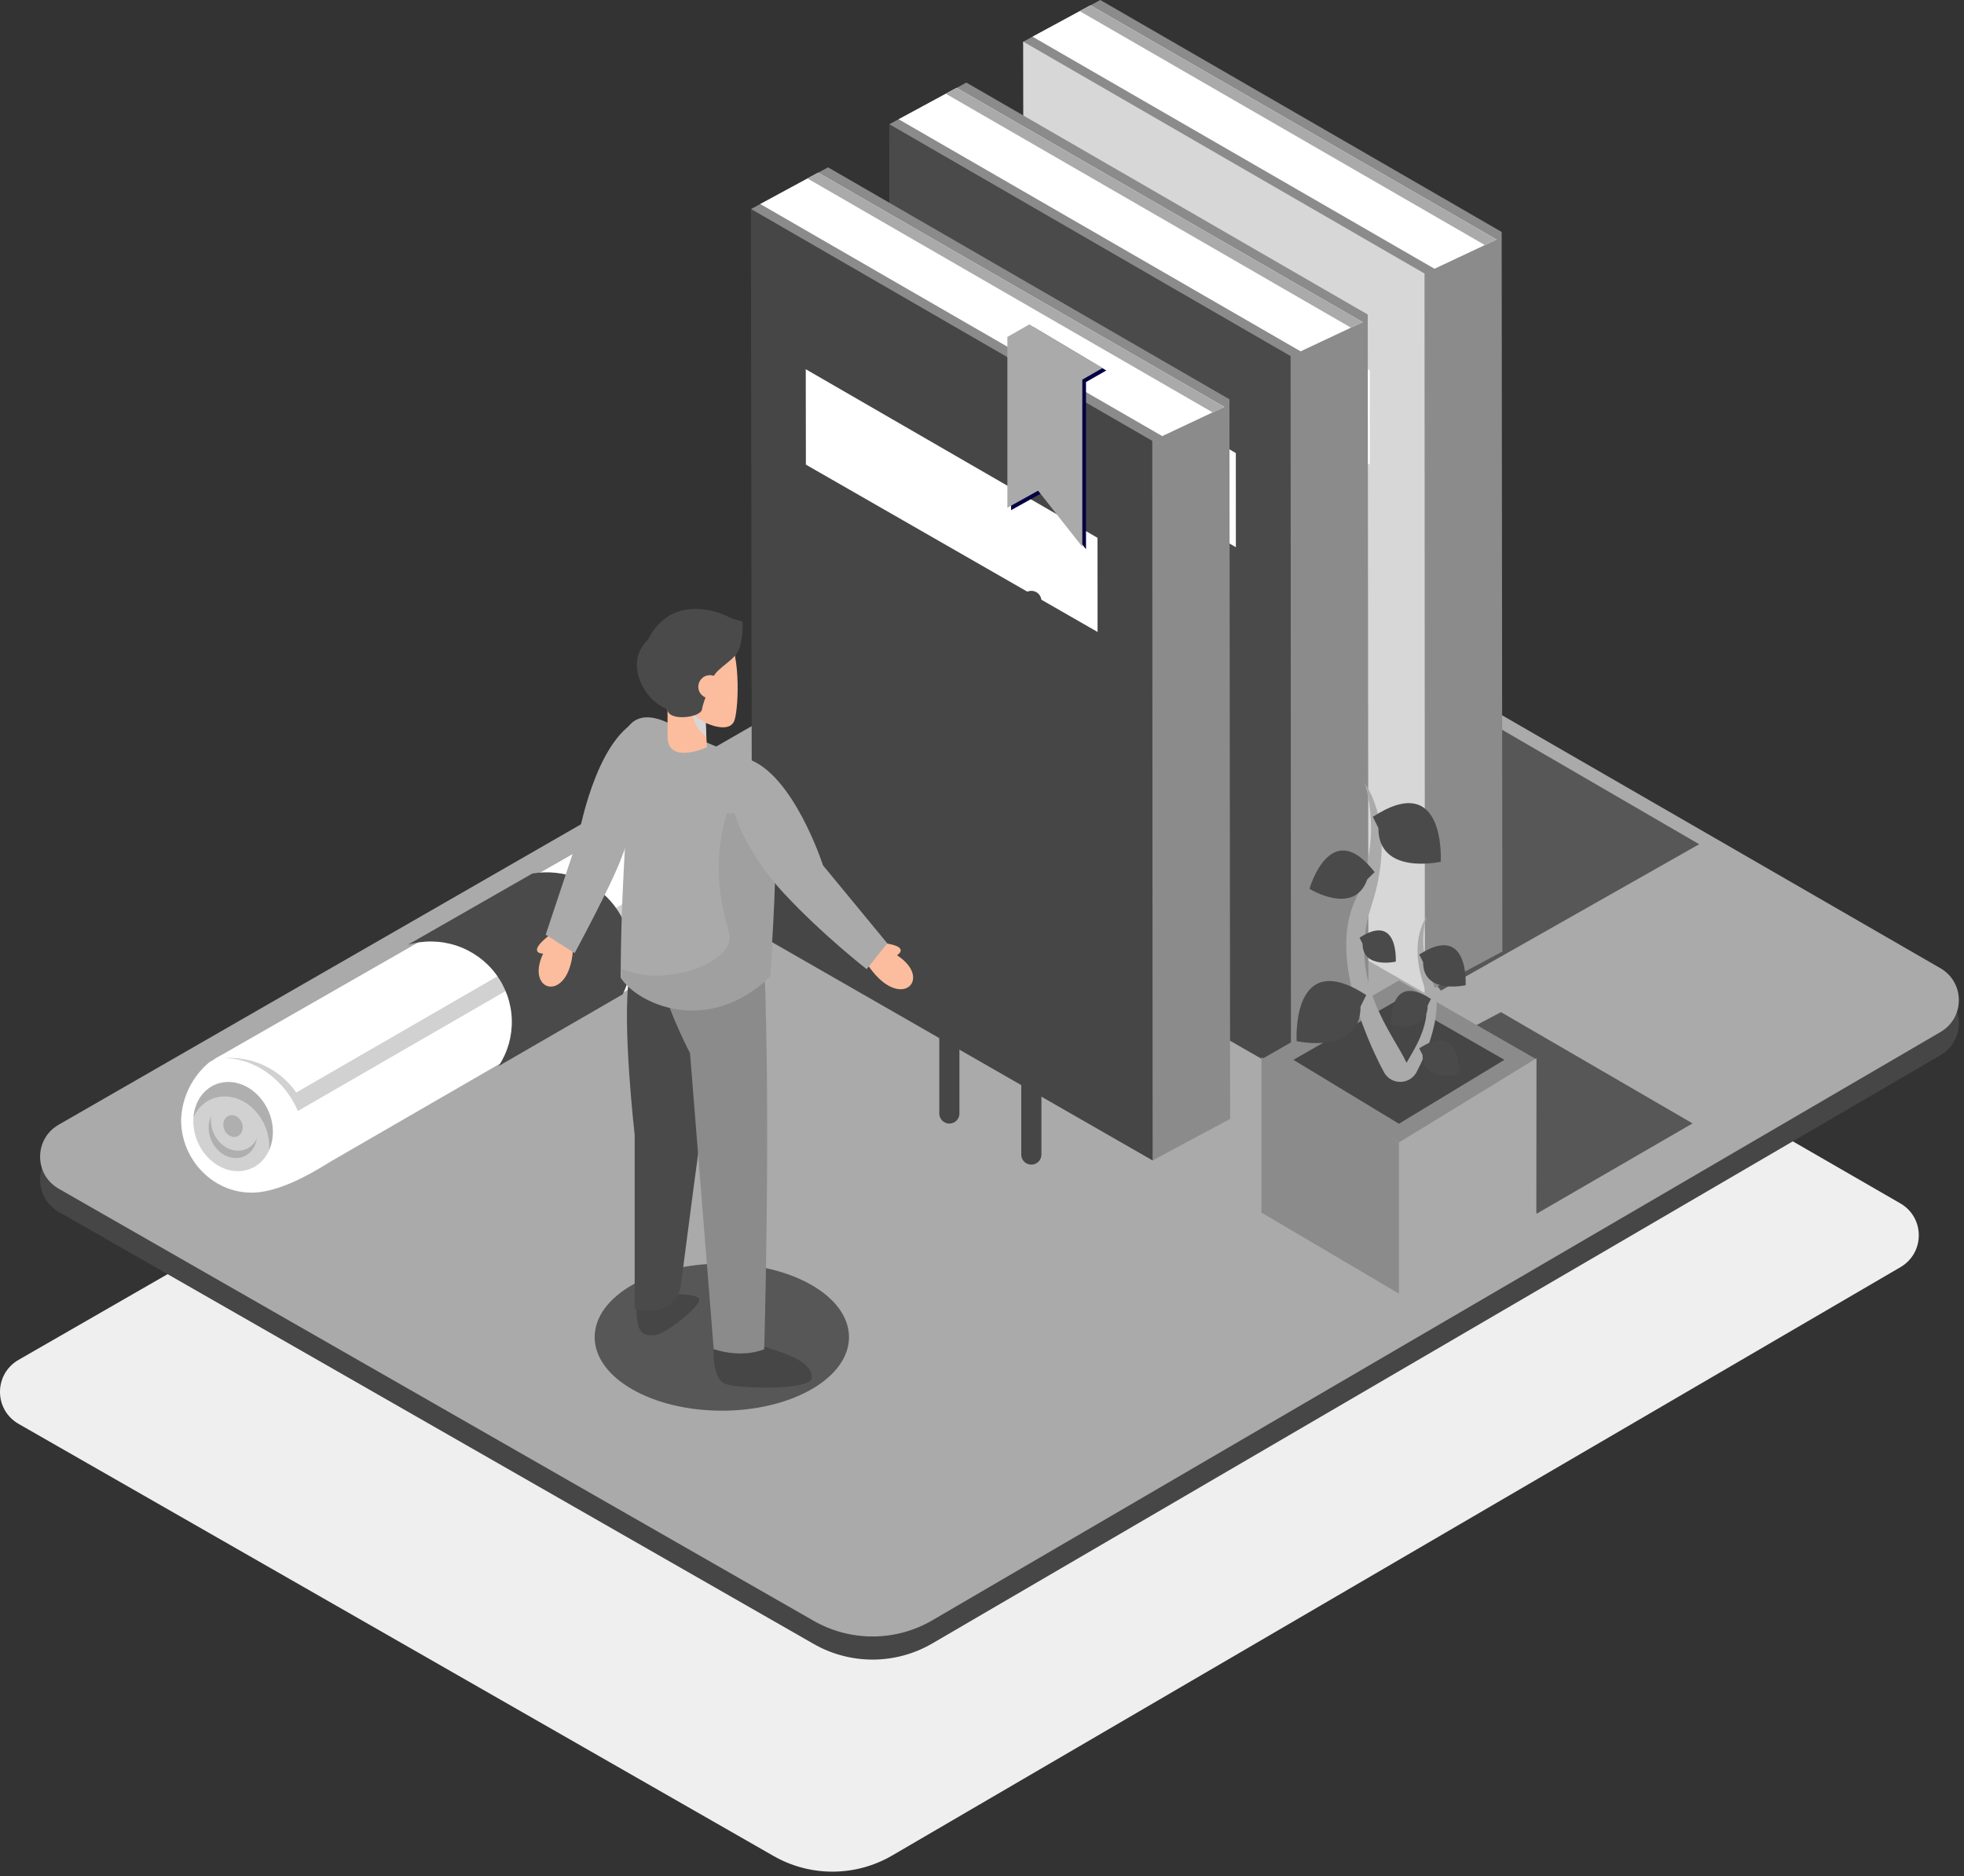 <svg width="112" height="107" viewBox="0 0 112 107" fill="none" xmlns="http://www.w3.org/2000/svg">
<rect x="0" y="0" width="112" height="107" fill="#333333" stroke="none"/>
<path d="M65.188 43.709L108.365 68.622C109.771 69.433 109.775 71.446 108.374 72.264L50.877 105.814C49.853 106.411 48.688 106.729 47.5 106.734C46.312 106.739 45.144 106.431 44.114 105.841L1.063 81.201C-0.353 80.391 -0.355 78.362 1.06 77.548L59.902 43.705C60.706 43.242 61.617 42.999 62.546 43C63.474 43.001 64.386 43.245 65.188 43.709Z" fill="#EFEFEF"/>
<path d="M67.473 31.616L110.651 56.53C112.056 57.341 112.061 59.355 110.66 60.173L53.165 93.721C52.141 94.319 50.975 94.636 49.787 94.641C48.599 94.646 47.431 94.338 46.402 93.749L3.35 69.109C1.934 68.299 1.932 66.269 3.347 65.456L62.19 31.612C62.992 31.15 63.904 30.907 64.832 30.908C65.76 30.909 66.671 31.153 67.473 31.616Z" fill="#464646"/>
<path d="M67.473 30.297L110.65 55.211C112.055 56.022 112.06 58.036 110.659 58.853L53.165 92.402C52.141 93 50.975 93.318 49.787 93.323C48.599 93.328 47.431 93.02 46.402 92.431L3.35 67.79C1.934 66.98 1.932 64.951 3.347 64.138L62.19 30.294C62.992 29.832 63.904 29.589 64.832 29.59C65.76 29.59 66.671 29.835 67.473 30.297Z" fill="#AAAAAA"/>
<g style="mix-blend-mode:multiply" opacity="0.86">
<path d="M82.168 56.491L96.898 48.143L75.111 35.49L68.461 39.01L82.168 56.491Z" fill="#4A4A4A"/>
</g>
<g style="mix-blend-mode:multiply" opacity="0.86">
<path d="M41.164 80.447C45.169 80.447 48.416 78.569 48.416 76.253C48.416 73.936 45.169 72.059 41.164 72.059C37.159 72.059 33.912 73.936 33.912 76.253C33.912 78.569 37.159 80.447 41.164 80.447Z" fill="#4A4A4A"/>
</g>
<path d="M45.937 48.241C45.937 49.023 45.712 49.788 45.289 50.447C44.866 51.107 44.262 51.632 43.548 51.962L18.869 66.231C18.425 66.493 16.252 67.943 14.495 68.01C12.196 68.099 10.328 66.156 10.328 63.871C10.348 63.237 10.502 62.615 10.782 62.045C11.062 61.475 11.46 60.97 11.951 60.564L12.154 60.448C12.326 60.332 12.506 60.23 12.693 60.141L13.182 59.861L39.461 44.821C39.461 44.821 39.478 44.821 39.508 44.827C40.13 44.414 40.854 44.176 41.602 44.14C42.349 44.103 43.093 44.269 43.753 44.62C44.413 44.97 44.964 45.492 45.349 46.13C45.733 46.768 45.936 47.497 45.935 48.241H45.937Z" fill="white"/>
<g style="mix-blend-mode:multiply" opacity="0.25">
<path d="M14.29 66.649C15.415 66.189 15.882 64.74 15.332 63.412C14.783 62.084 13.424 61.381 12.298 61.841C11.172 62.301 10.706 63.75 11.255 65.078C11.805 66.406 13.164 67.109 14.29 66.649Z" fill="#464646"/>
</g>
<g style="mix-blend-mode:multiply" opacity="0.25">
<path d="M13.532 64.802C13.807 64.69 13.921 64.335 13.787 64.011C13.652 63.686 13.32 63.514 13.045 63.627C12.77 63.739 12.656 64.093 12.79 64.418C12.925 64.743 13.257 64.915 13.532 64.802Z" fill="#464646"/>
</g>
<g style="mix-blend-mode:multiply" opacity="0.25">
<path d="M14.018 65.537C13.331 65.818 12.501 65.389 12.165 64.578C12.04 64.279 11.997 63.953 12.044 63.633C11.859 64.022 11.843 64.521 12.039 64.995C12.375 65.806 13.204 66.236 13.892 65.955C14.31 65.784 14.579 65.389 14.65 64.924C14.525 65.2 14.299 65.419 14.018 65.537Z" fill="#464646"/>
</g>
<g style="mix-blend-mode:multiply" opacity="0.25">
<path d="M12.089 62.664C13.215 62.204 14.573 62.908 15.123 64.236C15.304 64.666 15.38 65.133 15.344 65.598C15.625 64.968 15.643 64.172 15.33 63.415C14.78 62.087 13.421 61.382 12.296 61.844C11.555 62.146 11.1 62.876 11.031 63.716C11.243 63.243 11.605 62.862 12.089 62.664ZM45.672 46.791L16.985 63.358C16.253 61.58 14.479 60.349 12.878 60.349C12.559 60.349 40.526 45.223 40.526 45.223L40.58 45.231C41.319 44.739 42.189 44.477 43.078 44.478C43.222 44.478 43.365 44.486 43.509 44.499C44.507 44.949 45.284 45.773 45.672 46.791Z" fill="#464646"/>
</g>
<path d="M16.893 62.303L45.967 45.511C45.286 44.628 44.292 44.035 43.188 43.854C42.083 43.672 40.95 43.915 40.019 44.532C39.987 44.527 39.969 44.525 39.969 44.525L12.197 60.418C13.08 60.241 13.995 60.325 14.83 60.66C15.665 60.995 16.383 61.567 16.893 62.303Z" fill="white"/>
<path d="M35.51 56.704C35.91 55.908 36.08 55.018 36.001 54.133C35.922 53.247 35.597 52.4 35.063 51.687C34.529 50.973 33.806 50.421 32.975 50.09C32.144 49.76 31.237 49.665 30.354 49.816L23.26 53.876C24.167 53.611 25.135 53.629 26.032 53.927C26.928 54.225 27.712 54.789 28.276 55.543C28.84 56.297 29.158 57.205 29.186 58.144C29.215 59.083 28.953 60.008 28.436 60.794L35.51 56.704Z" fill="#4A4A4A"/>
<path d="M85.675 54.263L81.248 56.634L62.827 41.158L58.352 2.377L58.88 2.091L62.186 0.302L62.745 0L85.635 13.227L85.675 54.263Z" fill="#8B8B8B"/>
<path d="M58.346 2.371L58.407 43.529L81.255 56.634L81.235 15.598L58.346 2.371Z" fill="#D7D7D7"/>
<path d="M78.114 21.127L61.475 11.512L61.483 16.954L78.116 26.495L78.114 21.127Z" fill="white"/>
<path d="M85.344 13.661L84.677 13.975L81.804 15.326L58.881 2.092L61.572 0.635L62.187 0.303L85.344 13.661Z" fill="white"/>
<path d="M85.345 13.661L84.677 13.975L61.572 0.635L62.187 0.303L85.345 13.661Z" fill="#AAAAAA"/>
<path d="M78.038 58.972L73.611 61.343L55.19 45.866L50.715 7.086L51.243 6.8L54.55 5.011L55.108 4.709L77.997 17.936L78.038 58.972Z" fill="#8B8B8B"/>
<path d="M50.709 7.08L50.77 48.237L73.619 61.343L73.598 20.307L50.709 7.08Z" fill="#4A4A4A"/>
<path d="M70.475 25.836L53.836 16.221L53.844 21.663L70.477 31.204L70.475 25.836Z" fill="white"/>
<path d="M77.71 18.37L77.041 18.685L74.169 20.036L51.246 6.801L53.937 5.345L54.552 5.012L77.71 18.37Z" fill="white"/>
<path d="M77.709 18.37L77.04 18.685L53.935 5.345L54.551 5.012L77.709 18.37Z" fill="#AAAAAA"/>
<path d="M70.151 63.806L65.725 66.178L47.303 50.701L42.828 11.92L43.356 11.634L46.663 9.845L47.221 9.543L70.111 22.77L70.151 63.806Z" fill="#8B8B8B"/>
<path d="M42.82 11.914L42.882 53.072L65.73 66.177L65.71 25.141L42.82 11.914Z" fill="#464646"/>
<path d="M62.588 30.67L45.949 21.055L45.957 26.497L62.59 36.038L62.588 30.67Z" fill="white"/>
<path d="M69.819 23.204L69.151 23.518L66.278 24.869L43.355 11.635L46.046 10.178L46.662 9.846L69.819 23.204Z" fill="white"/>
<path d="M69.82 23.204L69.151 23.518L46.047 10.178L46.663 9.846L69.82 23.204Z" fill="#AAAAAA"/>
<g style="mix-blend-mode:multiply" opacity="0.86">
<path d="M87.631 69.213L96.52 64.064L85.595 57.719L82.26 59.483L87.631 69.213Z" fill="#4A4A4A"/>
</g>
<path d="M79.776 55.914L71.934 60.41L79.776 65.159L87.619 60.41L79.776 55.914Z" fill="#8B8B8B"/>
<path d="M79.776 56.99L73.76 60.439L79.776 64.083L85.792 60.439L79.776 56.99Z" fill="#464646"/>
<path d="M79.793 65.15L79.769 73.811L87.612 69.235L87.62 60.346L79.793 65.15Z" fill="#AAAAAA"/>
<path d="M71.936 60.285V69.149L79.777 73.771V65.16L71.936 60.285Z" fill="#8B8B8B"/>
<path d="M81.67 55.919C80.751 53.892 81.363 52.269 81.363 52.269C81.363 52.269 80.328 53.547 81.159 56.071C81.845 58.157 80.713 59.701 80.208 60.608C79.508 59.031 76.785 55.98 78.192 51.706C79.732 47.029 77.815 44.662 77.815 44.662C77.815 44.662 78.95 47.668 77.248 51.424C75.546 55.181 78.95 61.191 78.95 61.191C79.041 61.342 79.168 61.467 79.321 61.556C79.474 61.644 79.647 61.693 79.824 61.697C80 61.702 80.175 61.662 80.333 61.581C80.49 61.5 80.624 61.381 80.722 61.236L80.752 61.191C80.752 61.191 82.588 57.947 81.67 55.919Z" fill="#AAAAAA"/>
<path d="M80.935 59.782C83.394 58.185 83.204 61.285 83.204 61.285C83.204 61.285 81.119 61.754 81.121 60.158M78.288 46.58C82.481 43.857 82.159 49.144 82.159 49.144C82.159 49.144 78.601 49.946 78.604 47.221M81.6 56.965C79.142 55.368 79.331 58.467 79.331 58.467C79.331 58.467 81.417 58.937 81.414 57.34M77.913 56.745C73.613 53.952 73.943 59.373 73.943 59.373C73.943 59.373 77.591 60.194 77.586 57.402M78.392 49.736C75.874 46.483 74.675 50.685 74.675 50.685C74.675 50.685 77.225 52.271 77.968 50.15M80.935 54.435C83.799 52.575 83.579 56.185 83.579 56.185C83.579 56.185 81.149 56.732 81.155 54.872M77.531 53.473C79.768 52.02 79.596 54.84 79.596 54.84C79.596 54.84 77.698 55.268 77.701 53.815" fill="#4A4A4A"/>
<path d="M58.912 18.639L57.658 19.353V29.094L59.409 28.119L61.931 31.32V21.788L63.087 21.127L58.912 18.639Z" fill="#050042"/>
<path d="M58.7 18.5L57.447 19.214V28.955L59.198 27.981L61.72 31.181V21.649L62.876 20.988L58.7 18.5Z" fill="#AAAAAA"/>
<path d="M53.565 31.905V63.486C53.562 63.562 53.575 63.638 53.603 63.709C53.631 63.781 53.673 63.846 53.727 63.901C53.78 63.956 53.844 63.999 53.915 64.029C53.986 64.059 54.062 64.074 54.139 64.074C54.216 64.074 54.292 64.059 54.363 64.029C54.434 63.999 54.498 63.956 54.552 63.901C54.605 63.846 54.647 63.781 54.675 63.709C54.703 63.638 54.716 63.562 54.714 63.486V58.785L58.239 60.852V65.845C58.239 65.92 58.254 65.994 58.282 66.064C58.311 66.133 58.354 66.196 58.407 66.249C58.46 66.302 58.524 66.344 58.593 66.372C58.663 66.401 58.738 66.416 58.813 66.416C58.889 66.416 58.964 66.401 59.033 66.372C59.103 66.344 59.166 66.302 59.22 66.249C59.273 66.196 59.316 66.133 59.344 66.064C59.373 65.994 59.388 65.92 59.388 65.845V34.264C59.388 34.112 59.328 33.967 59.22 33.86C59.112 33.753 58.966 33.693 58.813 33.693C58.661 33.693 58.515 33.753 58.407 33.86C58.299 33.967 58.239 34.112 58.239 34.264V39.04L54.714 36.975V31.905C54.716 31.828 54.703 31.752 54.675 31.681C54.647 31.61 54.605 31.545 54.552 31.49C54.498 31.435 54.434 31.391 54.363 31.361C54.292 31.332 54.216 31.316 54.139 31.316C54.062 31.316 53.986 31.332 53.915 31.361C53.844 31.391 53.78 31.435 53.727 31.49C53.673 31.545 53.631 31.61 53.603 31.681C53.575 31.752 53.562 31.828 53.565 31.905ZM54.714 48.283L58.239 50.349V54.641L54.714 52.572V48.283ZM54.714 43.033L58.239 45.099V49.466L54.714 47.4V43.033ZM58.239 39.924V44.215L54.714 42.149V37.861L58.239 39.924ZM54.714 57.899V53.459L58.239 55.524V59.968L54.714 57.899Z" fill="#464646"/>
<path d="M31.344 53.32C29.968 54.394 30.974 54.381 30.974 54.381C29.884 56.667 32.612 57.276 32.685 53.9" fill="#FBBD9D"/>
<path d="M32.996 47.671C32.996 47.671 33.925 42.285 36.385 41.071L36.746 40.928C38.667 42.141 36.564 45.889 35.433 48.935C34.84 50.531 32.769 54.352 32.769 54.352L31.119 53.302L32.996 47.671Z" fill="#AAAAAA"/>
<path d="M43.34 76.664C43.583 76.94 46.427 77.353 46.288 78.628C46.115 79.283 42.056 79.216 41.327 78.903C40.598 78.591 40.7 76.94 40.7 76.94L43.34 76.664Z" fill="#464646"/>
<path d="M36.319 74.32C36.215 76.077 36.701 76.181 37.325 76.146C37.949 76.112 39.925 74.495 39.874 74.113C39.823 73.731 38.088 73.802 38.088 73.802L36.319 74.32Z" fill="#464646"/>
<path d="M40.356 61.987C40.252 62.228 38.829 73.288 38.829 73.288C38.829 73.288 38.691 75.183 36.193 74.666V64.708C36.193 64.708 35.464 58.368 35.88 55.681C36.297 52.994 39.662 56.301 39.662 56.301L40.356 61.987Z" fill="#4A4A4A"/>
<path d="M43.581 54.785L37.684 55.922C38.168 57.817 39.349 60.057 39.349 60.057L40.7 76.939C42.434 77.49 43.58 76.939 43.58 76.939C43.58 76.939 43.962 63.985 43.581 54.785Z" fill="#8B8B8B"/>
<path d="M43.859 55.75C40.251 59.127 36.297 57.194 35.395 55.75C35.395 55.553 35.395 55.359 35.398 55.167C35.445 49.064 35.963 45.257 35.725 44.668C35.622 44.413 35.542 44.149 35.488 43.879C35.413 43.505 35.39 43.122 35.422 42.741C35.579 40.939 36.71 40.356 38.586 41.486C40.875 42.864 43.512 43.14 43.997 45.001C44.088 45.347 44.147 45.875 44.182 46.517C44.336 49.321 44.029 54.293 43.859 55.75Z" fill="#AAAAAA"/>
<path opacity="0.31" d="M43.928 55.674C40.384 59.116 36.394 57.26 35.465 55.83C35.462 55.633 35.459 55.438 35.457 55.246C38.06 56.387 42.042 54.787 41.575 53.202C40.908 50.939 40.728 48.737 41.448 46.381L44.079 46.434C44.285 49.238 44.07 54.214 43.928 55.674Z" fill="#8B8B8B"/>
<path d="M50.276 53.766C52.014 53.962 51.152 54.475 51.152 54.475C53.287 55.853 51.287 57.792 49.441 54.957" fill="#FBBD9D"/>
<path d="M46.933 49.348C46.933 49.348 45.254 44.144 42.647 43.281L42.27 43.19C40.539 44.662 42.478 48.553 44.698 50.938C46.918 53.325 49.423 55.269 49.423 55.269L50.6 53.796L46.933 49.348Z" fill="#AAAAAA"/>
<path d="M40.312 42.611C40.312 42.611 38.068 43.655 38.068 41.984V40.452C37.661 40.118 37.345 39.688 37.149 39.201C36.953 38.715 36.883 38.187 36.946 37.666C37.157 35.856 40.102 34.532 41.504 36.275C42.275 37.389 42.106 40.651 41.855 41.15C41.504 41.845 40.242 41.219 40.242 41.219L40.312 42.611Z" fill="#FBBD9D"/>
<g style="mix-blend-mode:multiply">
<path d="M40.24 41.218L40.28 42.014C40.068 41.866 39.889 41.675 39.755 41.454C39.622 41.233 39.536 40.986 39.504 40.73C39.782 40.934 40.075 41.119 40.379 41.282C40.292 41.244 40.24 41.218 40.24 41.218Z" fill="#D7D7D7"/>
</g>
<path d="M40.593 38.92C40.593 38.225 41.715 37.806 42.066 37.179C42.416 36.553 42.346 35.439 42.346 35.439C42.346 35.439 41.715 35.299 41.505 35.16C41.294 35.021 38.349 33.697 36.947 36.483C35.547 37.806 36.737 39.965 38.069 40.452C38.069 41.148 39.962 40.94 40.032 40.452C40.102 39.965 40.593 38.92 40.593 38.92Z" fill="#4A4A4A"/>
<path d="M40.74 39.775C41.081 39.636 41.243 39.249 41.103 38.911C40.963 38.574 40.574 38.412 40.233 38.551C39.893 38.69 39.731 39.077 39.871 39.415C40.011 39.753 40.4 39.914 40.74 39.775Z" fill="#FBBD9D"/>
</svg>
